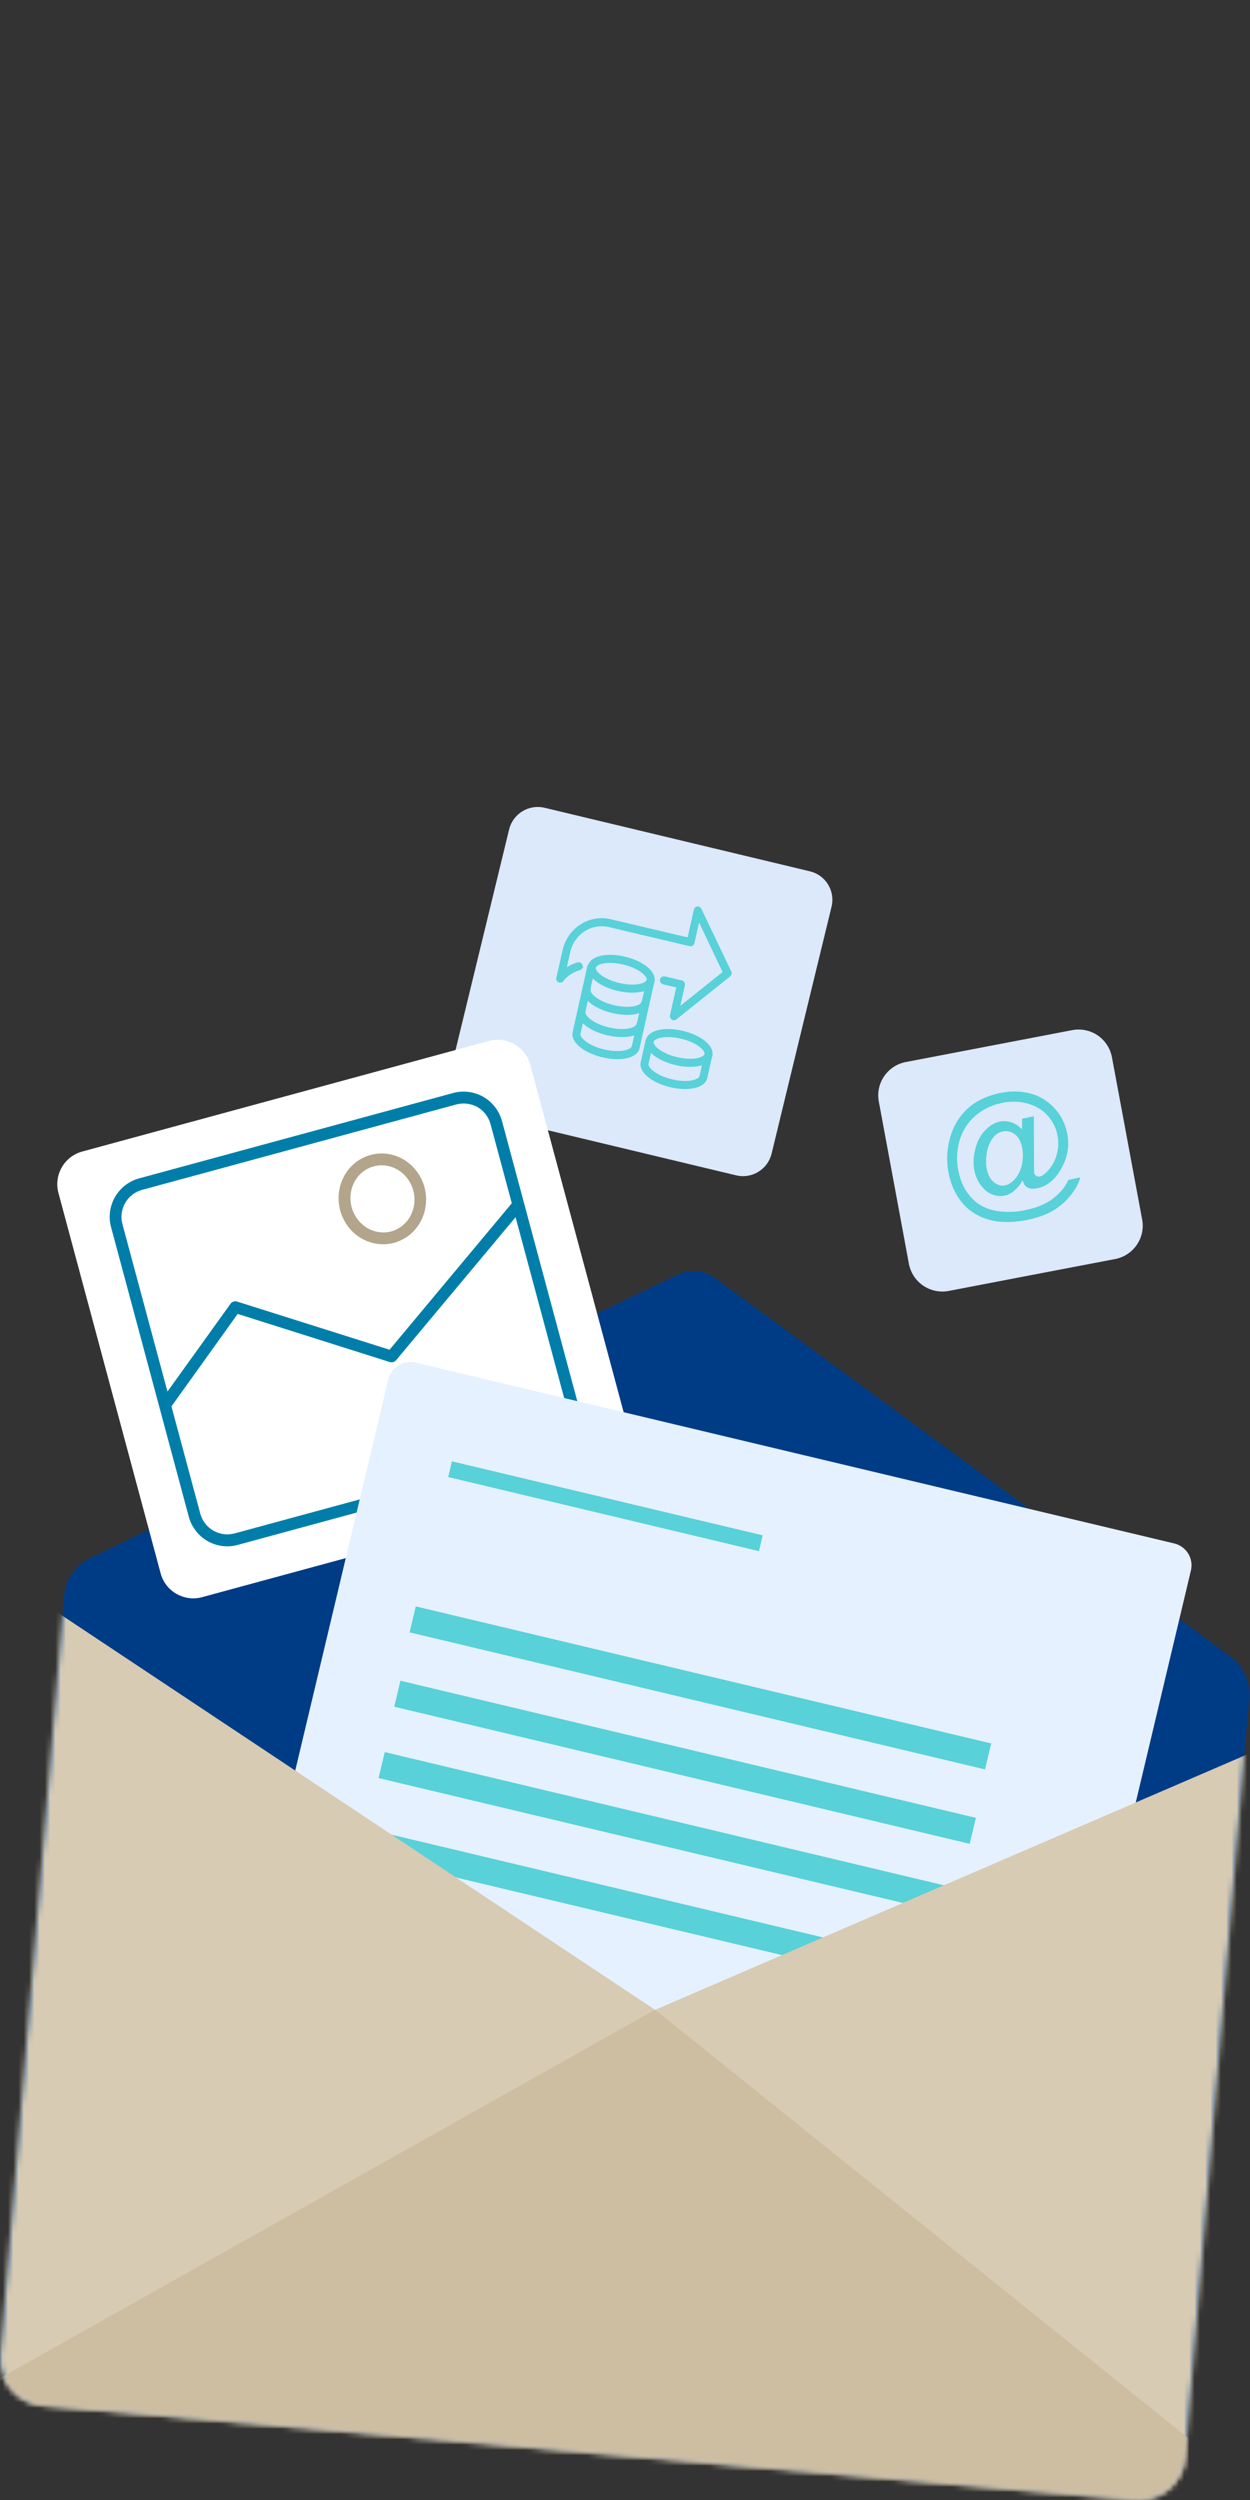 <svg width="237" height="474" viewBox="0 0 237 474" fill="none" xmlns="http://www.w3.org/2000/svg">
<rect x="0" y="0" width="237" height="474" fill="#333333" stroke="none"/>
<path fill-rule="evenodd" clip-rule="evenodd" d="M236.846 321.936C237.098 318.864 235.746 315.906 233.27 314.072C216.395 301.668 150.984 253.659 135.531 242.287C133.514 240.797 130.831 240.545 128.562 241.645C111.068 250.082 36.349 286.124 17.113 295.409C14.293 296.762 12.413 299.513 12.161 302.608C10.258 325.192 2.462 417.519 0.032 446.545C-0.38 451.405 3.219 455.67 8.08 456.083C43.961 459.178 179.253 470.848 215.18 473.966C217.519 474.172 219.834 473.438 221.623 471.925C223.411 470.412 224.534 468.257 224.718 465.918C227.171 436.824 234.966 344.359 236.846 321.936Z" fill="#003C86"/>
<path fill-rule="evenodd" clip-rule="evenodd" d="M157.659 171.926C158.017 170.493 157.778 168.96 157.002 167.706C156.226 166.432 154.992 165.537 153.539 165.198C141.934 162.411 114.822 155.922 103.257 153.155C100.271 152.439 97.266 154.27 96.529 157.256C93.862 168.244 87.83 193.066 85.163 204.074C84.805 205.507 85.043 207.04 85.82 208.294C86.596 209.568 87.83 210.463 89.283 210.802C100.888 213.589 128 220.078 139.565 222.845C142.551 223.561 145.556 221.73 146.293 218.744C148.96 207.756 154.972 182.934 157.659 171.926Z" fill="#DBE9FA"/>
<path d="M134.414 199.525C134.718 199.597 134.902 199.903 134.834 200.206L133.91 204.349C133.707 205.261 132.798 205.848 131.596 206.113C130.381 206.381 128.8 206.34 127.114 205.937C125.435 205.535 123.995 204.857 123.015 204.066C122.045 203.283 121.474 202.342 121.678 201.424L122.602 197.28C122.67 196.978 122.965 196.787 123.269 196.859C123.572 196.932 123.755 197.238 123.688 197.54L122.764 201.684C122.723 201.866 122.773 202.102 122.95 202.385C123.127 202.666 123.419 202.972 123.821 203.278C124.624 203.887 125.84 204.472 127.36 204.836C128.879 205.199 130.22 205.226 131.2 205.042C131.69 204.951 132.082 204.808 132.36 204.635C132.639 204.462 132.783 204.272 132.824 204.09L133.748 199.946C133.815 199.644 134.11 199.452 134.414 199.525Z" fill="#58D1D9" stroke="#58D1D9" stroke-width="0.4"/>
<path d="M129.437 195.647C131.113 196.047 132.55 196.723 133.529 197.511C134.497 198.292 135.068 199.23 134.863 200.146C134.658 201.062 133.751 201.648 132.551 201.911C131.339 202.177 129.76 202.133 128.077 201.731C126.4 201.331 124.962 200.656 123.983 199.867C123.015 199.086 122.445 198.148 122.649 197.232C122.854 196.315 123.766 195.73 124.967 195.468C126.181 195.202 127.76 195.247 129.437 195.647ZM129.191 196.746C127.674 196.384 126.335 196.358 125.356 196.541C124.866 196.632 124.475 196.775 124.198 196.947C123.919 197.12 123.775 197.309 123.734 197.49C123.694 197.672 123.743 197.908 123.92 198.19C124.096 198.47 124.387 198.775 124.789 199.079C125.59 199.687 126.805 200.27 128.322 200.632C129.84 200.994 131.178 201.02 132.156 200.837C132.646 200.746 133.037 200.604 133.314 200.432C133.593 200.259 133.738 200.069 133.778 199.888C133.819 199.706 133.769 199.47 133.592 199.189C133.416 198.909 133.125 198.603 132.724 198.299C131.922 197.691 130.708 197.108 129.191 196.746Z" fill="#58D1D9" stroke="#58D1D9" stroke-width="0.4"/>
<path d="M132.247 172.072C132.487 172.049 132.698 172.188 132.796 172.376L132.799 172.383L138.467 184.277L138.468 184.278C138.58 184.518 138.516 184.802 138.312 184.968L138.311 184.97L128.12 193.117L128.116 193.12C127.966 193.233 127.792 193.256 127.637 193.219C127.56 193.201 127.496 193.159 127.466 193.141L127.462 193.138C127.263 193.005 127.169 192.766 127.22 192.539L128.455 187.068L125.766 186.433C125.461 186.361 125.28 186.054 125.348 185.752C125.416 185.451 125.71 185.256 126.016 185.328L129.246 186.091C129.551 186.164 129.732 186.471 129.664 186.772L128.658 191.229L137.255 184.354L132.477 174.306L131.468 178.777C131.4 179.078 131.106 179.273 130.801 179.201L115.484 175.582C112.108 174.784 108.722 176.955 107.935 180.439L107.17 183.828C107.743 183.409 108.396 183.061 109.112 182.802L109.51 182.669C109.795 182.574 110.131 182.727 110.22 183.035L110.221 183.035C110.221 183.036 110.221 183.037 110.221 183.038C110.222 183.041 110.224 183.043 110.225 183.046L110.224 183.045C110.308 183.32 110.195 183.637 109.894 183.733L109.895 183.734L109.85 183.752L109.837 183.757C108.488 184.172 107.36 184.932 106.662 185.889L106.663 185.89C106.505 186.116 106.21 186.181 105.977 186.059C105.753 185.942 105.623 185.678 105.68 185.427L106.863 180.186C107.783 176.112 111.759 173.538 115.746 174.48L130.522 177.971L131.757 172.501C131.804 172.291 131.982 172.092 132.231 172.073L132.231 172.072C132.234 172.072 132.238 172.073 132.241 172.072C132.243 172.072 132.245 172.071 132.247 172.071L132.247 172.072Z" fill="#58D1D9" stroke="#58D1D9" stroke-width="0.4"/>
<path d="M123.44 185.482C123.745 185.555 123.929 185.862 123.862 186.165L121.076 198.671L121.031 198.841C120.762 199.671 119.887 200.206 118.752 200.454C117.529 200.721 115.935 200.675 114.239 200.269C112.549 199.864 111.1 199.182 110.113 198.385C109.138 197.597 108.563 196.649 108.769 195.725L111.555 183.218C111.623 182.915 111.918 182.723 112.224 182.796C112.529 182.869 112.713 183.176 112.645 183.479L109.86 195.986C109.819 196.17 109.868 196.41 110.047 196.695C110.225 196.978 110.518 197.286 110.923 197.593C111.731 198.207 112.956 198.797 114.485 199.163C116.015 199.529 117.364 199.556 118.35 199.372C118.844 199.279 119.238 199.136 119.517 198.962C119.799 198.788 119.944 198.595 119.985 198.411L122.771 185.904C122.839 185.601 123.135 185.409 123.44 185.482Z" fill="#58D1D9" stroke="#58D1D9" stroke-width="0.4"/>
<path d="M121.504 193.832C121.805 193.904 121.988 194.205 121.921 194.506L121.877 194.673C121.61 195.492 120.741 196.019 119.618 196.265C118.406 196.529 116.828 196.485 115.149 196.087C113.477 195.69 112.043 195.021 111.067 194.238C110.102 193.464 109.533 192.531 109.738 191.619C109.806 191.319 110.1 191.129 110.402 191.201C110.705 191.272 110.888 191.575 110.821 191.876C110.781 192.055 110.829 192.29 111.006 192.57C111.181 192.848 111.471 193.151 111.871 193.452C112.671 194.056 113.882 194.634 115.395 194.993C116.909 195.352 118.244 195.377 119.22 195.194C119.709 195.103 120.1 194.962 120.376 194.791C120.654 194.619 120.799 194.43 120.839 194.25C120.907 193.949 121.201 193.76 121.504 193.832Z" fill="#58D1D9" stroke="#58D1D9" stroke-width="0.4"/>
<path d="M122.475 189.622C122.777 189.693 122.96 189.995 122.893 190.296L122.848 190.463C122.581 191.281 121.713 191.809 120.59 192.055C119.378 192.319 117.8 192.274 116.121 191.877C114.449 191.48 113.014 190.811 112.038 190.028C111.073 189.254 110.504 188.321 110.709 187.409C110.777 187.108 111.072 186.919 111.374 186.991C111.676 187.062 111.86 187.365 111.793 187.666C111.752 187.845 111.801 188.08 111.978 188.36C112.153 188.638 112.443 188.94 112.843 189.242C113.642 189.845 114.854 190.424 116.367 190.783C117.881 191.142 119.216 191.166 120.192 190.984C120.681 190.893 121.071 190.751 121.348 190.581C121.626 190.409 121.77 190.22 121.811 190.04C121.879 189.739 122.173 189.55 122.475 189.622Z" fill="#58D1D9" stroke="#58D1D9" stroke-width="0.4"/>
<path d="M118.465 181.584C120.142 181.984 121.579 182.659 122.558 183.448C123.525 184.228 124.096 185.166 123.892 186.082L123.847 186.249C123.581 187.066 122.712 187.597 121.586 187.844C120.371 188.111 118.789 188.069 117.106 187.667C115.429 187.267 113.991 186.592 113.012 185.803C112.044 185.023 111.473 184.084 111.678 183.168C111.883 182.252 112.794 181.667 113.995 181.404C115.21 181.139 116.789 181.183 118.465 181.584ZM118.22 182.682C116.702 182.32 115.363 182.294 114.385 182.477C113.895 182.568 113.504 182.711 113.227 182.883C112.948 183.056 112.804 183.246 112.763 183.427C112.722 183.608 112.771 183.845 112.949 184.127C113.125 184.407 113.416 184.711 113.817 185.015C114.619 185.623 115.834 186.206 117.351 186.568C118.868 186.931 120.207 186.957 121.185 186.774C121.675 186.682 122.066 186.54 122.343 186.369C122.622 186.196 122.766 186.005 122.807 185.824L122.807 185.822C122.85 185.642 122.803 185.408 122.627 185.126C122.451 184.847 122.159 184.541 121.757 184.236C120.954 183.628 119.737 183.044 118.22 182.682Z" fill="#58D1D9" stroke="#58D1D9" stroke-width="0.4"/>
<path fill-rule="evenodd" clip-rule="evenodd" d="M100.545 201.89C100.109 200.24 99.031 198.841 97.541 197.993C96.051 197.144 94.308 196.915 92.658 197.374C76.265 201.822 31.947 213.881 15.6 218.329C12.184 219.246 10.166 222.777 11.083 226.193C15.279 241.806 26.238 282.64 30.456 298.299C30.892 299.95 31.97 301.348 33.46 302.197C34.95 303.045 36.693 303.274 38.343 302.816C54.736 298.368 99.054 286.308 115.401 281.86C118.817 280.92 120.835 277.412 119.918 273.996C115.722 258.383 104.74 217.527 100.545 201.89Z" fill="white"/>
<path fill-rule="evenodd" clip-rule="evenodd" d="M94.079 212.849C93.643 211.198 92.566 209.8 91.076 208.952C89.585 208.103 87.843 207.874 86.192 208.332C72.573 212.024 40.246 220.828 26.65 224.519C23.234 225.459 21.217 228.967 22.134 232.383C25.573 245.199 33.437 274.477 36.876 287.316C37.312 288.967 38.389 290.366 39.879 291.214C41.37 292.062 43.112 292.292 44.763 291.833C58.382 288.142 90.709 279.338 104.304 275.646C107.721 274.706 109.738 271.199 108.821 267.782C105.405 254.966 97.541 225.688 94.079 212.849Z" fill="white"/>
<path d="M43.089 293.186C41.76 293.186 40.475 292.842 39.329 292.177C37.61 291.191 36.326 289.518 35.798 287.592L21.056 232.658C19.979 228.646 22.363 224.519 26.375 223.419C36.693 220.622 57.831 214.867 73.353 210.648L85.917 207.232C87.843 206.705 89.929 206.98 91.649 207.966C93.368 208.952 94.652 210.625 95.18 212.551C98.619 225.391 106.506 254.668 109.945 267.485C111.022 271.497 108.638 275.624 104.626 276.724L45.084 292.911C44.419 293.094 43.754 293.186 43.089 293.186ZM87.889 209.227C87.43 209.227 86.949 209.296 86.49 209.41L73.926 212.826C58.382 217.045 37.266 222.8 26.948 225.597C24.128 226.353 22.455 229.265 23.211 232.085L37.977 286.996C38.343 288.348 39.237 289.518 40.453 290.205C41.255 290.664 42.172 290.916 43.089 290.916C43.548 290.916 44.029 290.847 44.488 290.733L104.029 274.546C106.849 273.79 108.523 270.878 107.767 268.058C104.327 255.242 96.463 225.964 93.001 213.125C92.635 211.772 91.74 210.603 90.525 209.892C89.723 209.456 88.806 209.227 87.889 209.227Z" fill="#007EA9"/>
<path d="M72.642 235.914C69.272 235.914 66.246 233.851 64.893 230.641C63.059 226.262 64.962 221.218 69.134 219.384C70.166 218.925 71.244 218.696 72.344 218.696C75.715 218.696 78.741 220.759 80.094 223.969C81.928 228.348 80.025 233.392 75.852 235.226C74.843 235.685 73.766 235.914 72.642 235.914ZM72.367 220.943C71.565 220.943 70.785 221.103 70.052 221.424C66.979 222.777 65.604 226.514 66.979 229.77C67.988 232.131 70.212 233.667 72.665 233.667C73.468 233.667 74.247 233.507 74.981 233.186C78.053 231.833 79.429 228.096 78.053 224.841C77.044 222.479 74.82 220.943 72.367 220.943Z" fill="#B2A58C"/>
<path d="M32.222 267.049L30.388 265.742L43.708 247.194C43.983 246.804 44.488 246.621 44.969 246.782L73.858 255.907L97.702 227.339L99.421 228.784L75.096 257.901C74.797 258.245 74.339 258.383 73.903 258.245L45.061 249.12L32.222 267.049Z" fill="#007EA9"/>
<path fill-rule="evenodd" clip-rule="evenodd" d="M210.824 200.446C210.503 198.773 209.54 197.282 208.141 196.319C206.72 195.356 205 194.99 203.304 195.311C194.89 196.915 180.124 199.758 171.733 201.363C168.271 202.028 165.978 205.376 166.62 208.838C168.157 217.045 170.793 231.375 172.329 239.629C172.65 241.302 173.613 242.793 175.035 243.756C176.456 244.718 178.176 245.085 179.872 244.764C188.287 243.137 203.052 240.316 211.443 238.712C214.905 238.047 217.198 234.699 216.556 231.237C215.02 223.029 212.36 208.7 210.824 200.446Z" fill="#DBE9FA"/>
<path d="M193.891 223.783C193.489 224.516 192.982 225.153 192.399 225.677C191.815 226.201 191.178 226.545 190.508 226.678C189.764 226.849 188.995 226.787 188.202 226.492C187.417 226.212 186.705 225.667 186.066 224.859C185.427 224.05 185.006 223.112 184.764 222.044C184.468 220.721 184.533 219.327 184.913 217.848C185.294 216.369 185.925 215.197 186.792 214.302C187.659 213.406 188.558 212.872 189.513 212.669C190.243 212.506 190.966 212.553 191.706 212.781C192.446 213.009 193.134 213.47 193.78 214.143L193.787 212.117L196.02 211.641L196.049 220.415C196.051 221.642 196.071 222.313 196.095 222.433C196.149 222.651 196.278 222.831 196.475 222.957C196.687 223.076 196.898 223.12 197.154 223.065C197.597 222.971 198.122 222.591 198.727 221.923C199.534 221.059 200.09 220 200.397 218.747C200.712 217.51 200.733 216.29 200.467 215.102C200.171 213.703 199.529 212.48 198.557 211.426C197.585 210.371 196.306 209.643 194.744 209.21C193.174 208.801 191.532 208.768 189.833 209.142C187.893 209.564 186.205 210.405 184.791 211.673C183.377 212.942 182.418 214.508 181.89 216.403C181.377 218.289 181.324 220.225 181.745 222.165C182.183 224.21 183.009 225.869 184.223 227.14C185.423 228.418 186.95 229.228 188.783 229.56C190.616 229.893 192.543 229.856 194.581 229.403C196.762 228.935 198.511 228.176 199.821 227.112C201.138 226.062 202.048 224.918 202.551 223.717L204.814 223.225C204.588 224.191 204.047 225.242 203.204 226.371C202.362 227.499 201.3 228.494 199.988 229.332C198.676 230.171 197.017 230.808 195.009 231.245C193.152 231.644 191.406 231.777 189.733 231.647C188.075 231.509 186.573 231.083 185.279 230.363C183.971 229.65 182.902 228.739 182.08 227.608C181.038 226.192 180.317 224.556 179.919 222.736C179.475 220.714 179.474 218.673 179.903 216.659C180.434 214.177 181.496 212.143 183.11 210.526C184.71 208.918 186.856 207.824 189.517 207.262C191.578 206.817 193.536 206.84 195.355 207.33C197.189 207.814 198.748 208.796 200.062 210.262C201.178 211.526 201.928 212.997 202.302 214.696C202.832 217.11 202.451 219.44 201.158 221.686C200.005 223.691 198.538 224.892 196.734 225.282C196.155 225.407 195.673 225.426 195.281 225.324C194.888 225.221 194.57 225.043 194.342 224.743C194.206 224.624 194.053 224.286 193.891 223.783ZM187.112 221.718C187.354 222.861 187.827 223.678 188.509 224.2C189.191 224.722 189.885 224.898 190.584 224.749C191.043 224.648 191.508 224.411 191.964 224.008C192.428 223.621 192.823 223.098 193.173 222.448C193.522 221.797 193.764 221.012 193.87 220.107C193.991 219.195 193.954 218.307 193.775 217.472C193.533 216.329 193.06 215.512 192.355 215.02C191.666 214.521 190.904 214.361 190.1 214.525C189.574 214.642 189.093 214.887 188.682 215.267C188.271 215.646 187.913 216.169 187.595 216.879C187.284 217.567 187.094 218.381 187.01 219.293C186.912 220.175 186.948 220.988 187.112 221.718Z" fill="#58D1D9"/>
<path fill-rule="evenodd" clip-rule="evenodd" d="M225.795 297.772C226.345 295.479 224.924 293.186 222.631 292.636C200.942 287.477 100.453 263.518 78.741 258.337C77.64 258.085 76.494 258.268 75.531 258.864C74.568 259.46 73.88 260.4 73.628 261.501C68.928 281.218 48.867 365.59 43.341 388.815C43.02 390.168 43.364 391.566 44.281 392.621C45.198 393.653 46.551 394.18 47.927 394.042C103.915 388.196 147.637 406.24 189.249 428.433C190.418 429.052 191.794 429.098 193.009 428.571C194.224 428.02 195.096 426.966 195.394 425.682C200.713 403.236 221.072 317.649 225.795 297.772Z" fill="#E6F1FF"/>
<path d="M69.929 346.827L68.755 351.756L158.527 373.138L159.701 368.208L69.929 346.827Z" fill="#58D1D9"/>
<path d="M72.949 332.197L71.775 337.126L180.884 363.113L182.058 358.184L72.949 332.197Z" fill="#58D1D9"/>
<path d="M75.923 318.665L74.749 323.594L183.857 349.593L185.032 344.663L75.923 318.665Z" fill="#58D1D9"/>
<path d="M78.83 304.568L77.656 309.498L186.765 335.485L187.939 330.556L78.83 304.568Z" fill="#58D1D9"/>
<path fill-rule="evenodd" clip-rule="evenodd" d="M144.611 291.1L85.688 277.068L84.978 280.049L143.9 294.103L144.611 291.1Z" fill="#58D1D9"/>
<mask id="mask0_2087_371" style="mask-type:luminance" maskUnits="userSpaceOnUse" x="0" y="240" width="237" height="234">
<path d="M236.846 321.936C237.098 318.864 235.746 315.906 233.27 314.072C216.395 301.668 150.984 253.659 135.531 242.287C133.514 240.797 130.831 240.545 128.562 241.645C111.068 250.082 36.349 286.124 17.113 295.409C14.293 296.762 12.413 299.513 12.161 302.608C10.258 325.192 2.462 417.519 0.032 446.545C-0.38 451.405 3.219 455.67 8.08 456.083C43.961 459.178 179.253 470.848 215.18 473.966C217.519 474.172 219.834 473.438 221.623 471.925C223.411 470.412 224.534 468.257 224.718 465.918C227.171 436.824 234.966 344.359 236.846 321.936Z" fill="white"/>
</mask>
<g mask="url(#mask0_2087_371)">
<path fill-rule="evenodd" clip-rule="evenodd" d="M-7.74 470.848L233.82 486.462L248.355 327.508L124.205 381.066L4.87 301.715L-7.74 470.848Z" fill="#D7CBB3"/>
</g>
<mask id="mask1_2087_371" style="mask-type:luminance" maskUnits="userSpaceOnUse" x="0" y="240" width="237" height="234">
<path d="M236.846 321.936C237.098 318.864 235.746 315.906 233.27 314.072C216.395 301.668 150.984 253.659 135.531 242.287C133.514 240.797 130.831 240.545 128.561 241.645C111.068 250.082 36.349 286.124 17.113 295.409C14.293 296.762 12.413 299.513 12.161 302.608C10.258 325.192 2.462 417.519 0.032 446.545C-0.38 451.405 3.219 455.67 8.08 456.083C43.961 459.178 179.253 470.848 215.18 473.966C217.519 474.172 219.834 473.438 221.623 471.925C223.411 470.412 224.534 468.257 224.718 465.918C227.171 436.824 234.966 344.359 236.846 321.936Z" fill="white"/>
</mask>
<g mask="url(#mask1_2087_371)">
<path fill-rule="evenodd" clip-rule="evenodd" d="M-35.872 471.055L124.205 381.043L293.132 516.771L-35.872 471.055Z" fill="#CDBEA1"/>
</g>
</svg>
